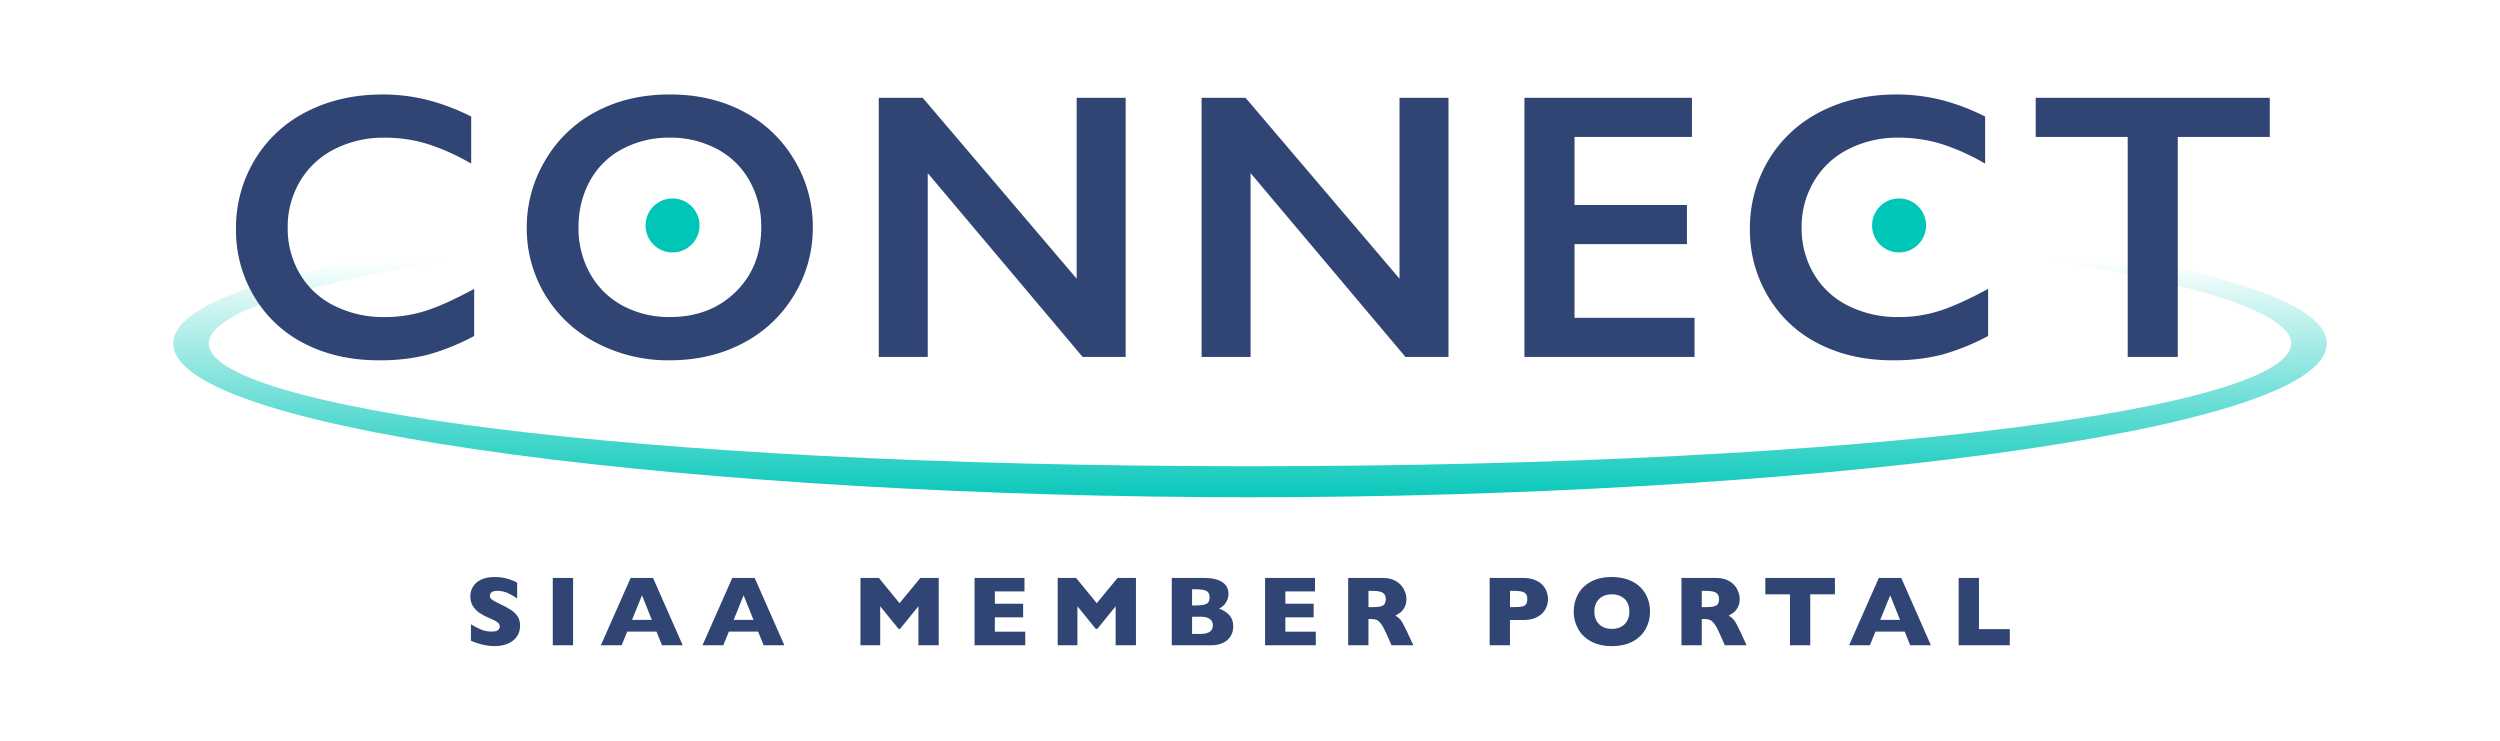 <svg id="a" xmlns="http://www.w3.org/2000/svg" viewBox="0 0 612 181.3"><defs><linearGradient id="b" x1="1.29" y1="792.94" x2="1.29" y2="792.53" gradientTransform="matrix(1061 0 0 -147.43 -1060 116966.38)" gradientUnits="userSpaceOnUse"><stop offset="0" stop-color="#00c6b8" stop-opacity="0"/><stop offset="1" stop-color="#00c6b8"/></linearGradient><style>.h{fill:#00c6b8}.i{fill:#304574}</style></defs><path id="c" d="M306 48.47c129.57 0 263.59 13.33 263.59 35.63S435.57 121.73 306 121.73 42.41 106.39 42.41 84.09 176.43 48.47 306 48.47zm0 65.66c153.61 0 254.89-14.56 254.89-30.04S459.61 52.04 306 52.04 51.11 68.62 51.11 84.09 152.39 114.13 306 114.13z" style="fill:url(#b)"/><path id="d" class="i" d="M93.6 23.12c3.56 0 7.12.41 10.58 1.23 3.87.97 7.61 2.37 11.17 4.18v11.53a53.156 53.156 0 0 0-10.83-4.86 35.757 35.757 0 0 0-10.38-1.5c-4.24-.06-8.43.89-12.22 2.79a20.495 20.495 0 0 0-8.47 7.88 21.704 21.704 0 0 0-3.02 11.31c-.06 4 .97 7.94 3 11.4 2 3.36 4.93 6.07 8.45 7.79 3.81 1.87 8.01 2.82 12.26 2.75 3.38.02 6.74-.49 9.97-1.5 3.16-1 7.15-2.8 11.97-5.4v11.53c-3.6 1.94-7.41 3.48-11.35 4.59-3.95.97-8.01 1.42-12.08 1.36-6.69 0-12.67-1.33-17.94-4a29.972 29.972 0 0 1-12.42-11.51c-3-4.96-4.56-10.66-4.52-16.46a32.386 32.386 0 0 1 4.65-17.21c3.07-5.05 7.51-9.13 12.81-11.76 5.43-2.75 11.56-4.13 18.37-4.13zm70.41 0c6.57 0 12.48 1.35 17.73 4.06 5.2 2.66 9.55 6.72 12.56 11.72 3.1 5.04 4.72 10.86 4.68 16.78.03 5.82-1.55 11.53-4.56 16.51-3 5.03-7.34 9.12-12.53 11.81-5.31 2.8-11.3 4.2-17.96 4.2a37.76 37.76 0 0 1-17.92-4.27 31.611 31.611 0 0 1-12.56-11.74c-3-4.98-4.55-10.69-4.5-16.51a31.83 31.83 0 0 1 4.5-16.39c2.93-5.06 7.23-9.19 12.39-11.92 5.27-2.83 11.33-4.25 18.17-4.25zm-22.39 32.56c-.06 3.97.93 7.89 2.86 11.35a19.9 19.9 0 0 0 7.97 7.81c3.56 1.88 7.53 2.84 11.56 2.77 6.51 0 11.86-2.04 16.05-6.13 4.19-4.09 6.29-9.36 6.29-15.8.06-3.97-.92-7.9-2.84-11.38a19.623 19.623 0 0 0-7.99-7.83 24.126 24.126 0 0 0-11.6-2.77c-4.04-.06-8.03.9-11.6 2.79-3.35 1.77-6.1 4.49-7.92 7.81a23.146 23.146 0 0 0-2.77 11.38zm84.26-31.74 37.69 44.28V23.94h11.99v63.44h-10.53l-37.92-45v45h-11.99V23.94h10.76zm79.03 0 37.69 44.28V23.94h11.99v63.44h-10.53l-37.92-45v45h-11.99V23.94h10.76zm109.28 0v9.58h-28.75v16.67h27.52v9.58h-27.52V77.8h29.38v9.58h-41.64V23.94h41.01zm50.02-.82c3.56 0 7.12.41 10.58 1.23 3.87.97 7.61 2.37 11.17 4.18v11.53a53.156 53.156 0 0 0-10.83-4.86 35.757 35.757 0 0 0-10.38-1.5c-4.24-.06-8.43.89-12.22 2.79a20.495 20.495 0 0 0-8.47 7.88 21.704 21.704 0 0 0-3.02 11.31c-.06 4 .97 7.94 3 11.4 2 3.36 4.93 6.07 8.45 7.79 3.81 1.87 8.01 2.81 12.26 2.75 3.38.02 6.74-.49 9.97-1.5 3.16-1 7.15-2.8 11.97-5.4v11.53c-3.6 1.94-7.41 3.48-11.35 4.59-3.95.97-8.01 1.42-12.08 1.36-6.69 0-12.67-1.33-17.94-4a29.972 29.972 0 0 1-12.42-11.51c-3-4.96-4.56-10.66-4.52-16.46a32.386 32.386 0 0 1 4.65-17.21c3.07-5.05 7.51-9.13 12.81-11.76 5.43-2.75 11.56-4.13 18.37-4.13zm91.43.82v9.58h-22.52v53.86h-12.26V33.52h-22.52v-9.58h57.31z"/><path class="i" d="M127.31 153.17c0 1.03-.26 1.92-.79 2.67s-1.26 1.33-2.21 1.73c-.94.4-2.02.6-3.25.6-.34 0-.76-.02-1.25-.07s-1.15-.16-1.97-.36-1.67-.49-2.56-.88v-4.04c.83.52 1.65.94 2.45 1.28.8.34 1.67.51 2.59.51.85 0 1.4-.14 1.65-.42.25-.28.38-.54.38-.79 0-.44-.21-.82-.64-1.12-.43-.3-1.05-.62-1.87-.95-.9-.38-1.7-.79-2.38-1.24-.68-.45-1.24-1.01-1.67-1.68s-.65-1.47-.65-2.39.22-1.69.65-2.41c.44-.72 1.1-1.29 2-1.72.9-.43 1.99-.64 3.28-.64.92 0 1.77.09 2.55.27.78.18 1.42.38 1.93.6.51.22.86.4 1.05.52v3.86c-.67-.48-1.42-.92-2.25-1.3-.83-.38-1.71-.57-2.66-.57-.62 0-1.07.12-1.34.36-.28.24-.42.53-.42.88 0 .33.14.61.42.84.28.24.77.53 1.49.87 1.27.59 2.28 1.13 3.04 1.6.76.48 1.36 1.02 1.79 1.65.43.62.65 1.4.65 2.32zM140.29 157.96h-4.97v-16.48h4.97v16.48zM167.14 157.96h-5.09l-1.34-3.34h-7.16l-1.37 3.34h-5.09l7.29-16.48h5.49l7.26 16.48zm-7.57-6.21-2.41-6.02-2.44 6.02h4.85zM192.02 157.96h-5.09l-1.34-3.34h-7.16l-1.37 3.34h-5.09l7.29-16.48h5.49l7.26 16.48zm-7.57-6.21-2.41-6.02-2.44 6.02h4.85zM229.8 157.96h-4.97v-9.55l-4.48 5.53h-.39l-4.49-5.53v9.55h-4.83v-16.48h4.51l5.06 6.18 5.09-6.18h4.5v16.48zM250.99 157.96h-12.42v-16.48h12.22v3.3h-7.25v3.02h6.92v3.32h-6.92v3.52h7.45v3.32zM278.08 157.96h-4.97v-9.55l-4.48 5.53h-.39l-4.49-5.53v9.55h-4.83v-16.48h4.51l5.06 6.18 5.09-6.18h4.5v16.48zM301.9 153.29c0 1.42-.49 2.55-1.46 3.4-.97.85-2.33 1.27-4.07 1.27h-9.52v-16.48h7.96c1.03 0 1.93.1 2.69.3.77.2 1.38.47 1.85.81s.82.75 1.05 1.22c.23.47.34.98.34 1.53 0 .6-.12 1.16-.36 1.67s-.53.93-.89 1.26c-.35.33-.71.56-1.06.7 1.12.44 1.98 1 2.57 1.68.59.68.89 1.55.89 2.63zm-5.8-7.06c0-.79-.26-1.32-.78-1.58s-1.34-.39-2.45-.39h-1.05v3.95h1.07c1.13 0 1.95-.13 2.46-.39.5-.26.75-.79.75-1.58zm.81 6.86c0-1.41-1.02-2.12-3.07-2.12h-2.02v4.22h2.02c2.04 0 3.07-.7 3.07-2.1zM322.11 157.96h-12.42v-16.48h12.22v3.3h-7.25v3.02h6.92v3.32h-6.92v3.52h7.45v3.32zM345.99 157.96h-5.34l-1.3-2.92c-.48-1.07-.9-1.85-1.28-2.35s-.75-.81-1.11-.95-.83-.21-1.4-.21H335v6.43h-4.97v-16.48h8.45c1.36 0 2.48.28 3.35.83s1.5 1.23 1.88 2.02c.38.79.58 1.55.58 2.26 0 .83-.16 1.54-.48 2.11-.32.58-.66.99-1.02 1.25s-.76.51-1.2.75c.53.31.97.68 1.31 1.1.34.42.81 1.28 1.41 2.57l1.67 3.58zm-6.75-11.27c0-.76-.25-1.29-.75-1.59-.5-.3-1.31-.45-2.44-.45H335v3.97h1.07c1.21 0 2.04-.13 2.49-.4.45-.27.67-.77.67-1.53zM378.95 146.67c0 .61-.11 1.21-.32 1.79-.21.58-.55 1.13-1.02 1.63s-1.1.91-1.9 1.22c-.8.31-1.73.47-2.81.47h-3.26v6.18h-4.97v-16.48h8.23c1.08 0 2.01.16 2.81.48.8.32 1.43.73 1.9 1.24s.81 1.06 1.02 1.65.32 1.2.32 1.82zm-5.06.02c0-.79-.23-1.32-.7-1.61-.46-.29-1.29-.43-2.49-.43h-1.05v3.97h1.07c.82 0 1.46-.05 1.9-.15.44-.1.76-.29.96-.57s.3-.68.3-1.2zM403.93 149.71c0 1.54-.35 2.95-1.06 4.24-.71 1.29-1.77 2.32-3.17 3.08-1.4.76-3.11 1.14-5.12 1.14s-3.76-.4-5.17-1.19c-1.41-.79-2.46-1.83-3.14-3.13-.69-1.29-1.03-2.67-1.03-4.15s.34-2.87 1.02-4.16 1.73-2.33 3.14-3.11c1.42-.79 3.14-1.18 5.18-1.18 1.52 0 2.88.23 4.07.68 1.19.45 2.17 1.06 2.94 1.84s1.35 1.67 1.75 2.7c.4 1.03.59 2.11.59 3.24zm-5.06 0c0-.62-.09-1.18-.27-1.69-.18-.51-.46-.96-.83-1.33-.37-.38-.82-.67-1.35-.88-.53-.21-1.15-.32-1.84-.32-1.33 0-2.38.39-3.14 1.17-.76.78-1.14 1.79-1.14 3.06s.38 2.28 1.15 3.06c.76.78 1.81 1.17 3.13 1.17.91 0 1.69-.18 2.33-.54.64-.36 1.13-.86 1.46-1.5s.5-1.37.5-2.19zM427.58 157.96h-5.34l-1.3-2.92c-.48-1.07-.9-1.85-1.28-2.35s-.75-.81-1.11-.95-.83-.21-1.4-.21h-.56v6.43h-4.97v-16.48h8.45c1.36 0 2.48.28 3.35.83s1.5 1.23 1.88 2.02c.38.79.58 1.55.58 2.26 0 .83-.16 1.54-.48 2.11-.32.58-.66.99-1.02 1.25s-.76.51-1.2.75c.53.31.97.68 1.31 1.1.34.42.81 1.28 1.41 2.57l1.67 3.58zm-6.75-11.27c0-.76-.25-1.29-.75-1.59-.5-.3-1.31-.45-2.44-.45h-1.05v3.97h1.07c1.21 0 2.04-.13 2.49-.4.45-.27.67-.77.67-1.53zM449.19 145.49h-6.04v12.47h-4.96v-12.47h-6.04v-4.01h17.04v4.01zM472.7 157.96h-5.09l-1.34-3.34h-7.16l-1.37 3.34h-5.09l7.29-16.48h5.49l7.26 16.48zm-7.57-6.21-2.41-6.02-2.44 6.02h4.85zM492 157.96h-12.52v-16.48h4.97v12.53H492v3.95z"/><circle id="e" class="h" cx="164.64" cy="55.19" r="6.61"/><circle id="f" class="h" cx="464.89" cy="55.19" r="6.61"/></svg>